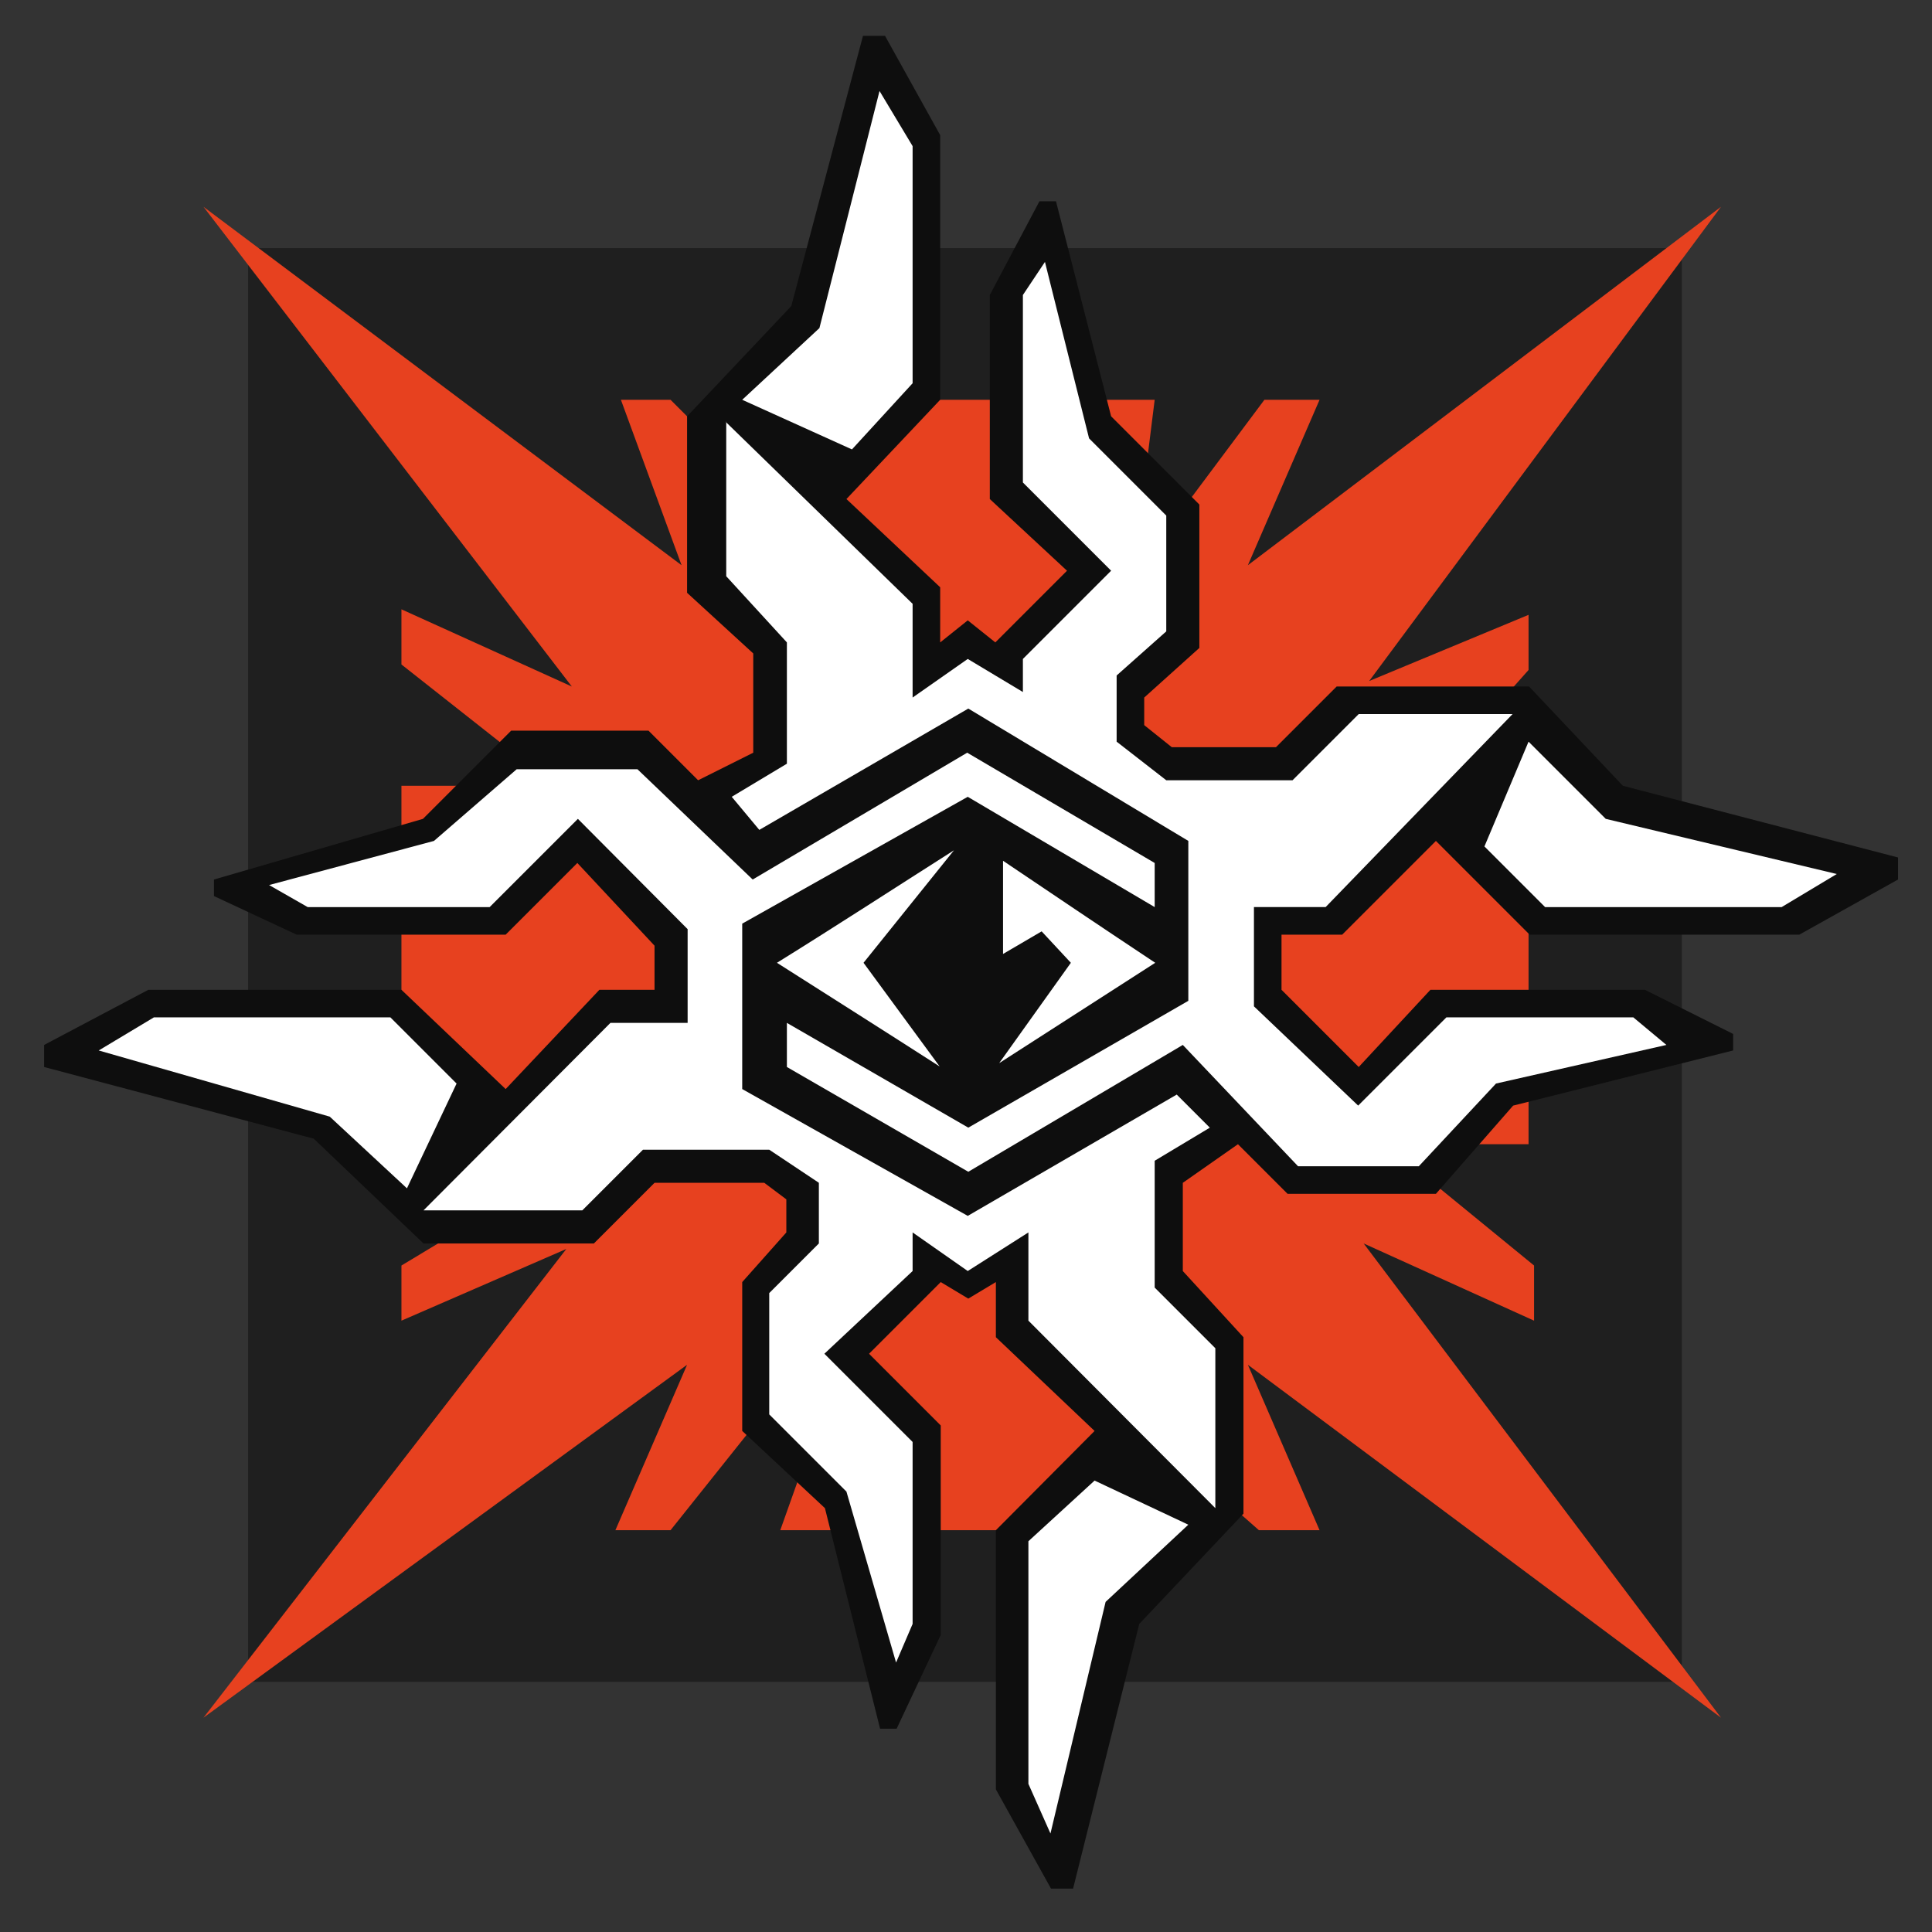 <svg width="96" height="96" viewBox="0 0 96 96" xmlns="http://www.w3.org/2000/svg">
        <rect x="0" y="0" width="96" height="96" fill="#333333" stroke="none"/>
        <g transform="translate(0, 0) scale(0.274) translate(0,0)"><path d="M45 45h260v260H45z" style="opacity:.4"/><path d="m36.9 37.5 86.7 65-11-30h9l9 9v-9h78.8l-4 32 23.9-32h10l-13 30 85.8-65-63.8 86 28.9-12v10l-16 18h16v68h-25.9l26.9 22v10l-30.9-14 64.8 86-85.8-64 13 30h-11l-17-15v15h-69.8l16-45-35.9 45h-10l13-30-87.7 64 65.8-85-29.9 13v-10l24.9-15H72.8v-72h27.9l-27.9-22v-10l30.9 14z" style="fill:#e7411f"/><path d="M156.5 6.5h4l10 18v48l-17 18 17 16v10l5-4 5 4 13-13-14-13v-37l9-17h3l10 39 16 16v26l-10 9v5l5 4h18.9l11-11h34.9l17 18 49.9 13v4l-17.9 10h-48.9l-17-17-17 17h-11v10l14 14 13-14h38.9l16 8v3l-39.9 10-14 16h-26.9l-9-9-10 7v16l11 12v32l-18.9 20-12 48h-4l-10-18v-47l17.9-18-17.9-17v-10l-5 3-5-3-13 13 13 13v38l-8 17h-3l-10-40-15-14v-27l8-9v-6l-4-3h-19.9l-11 11H76.8l-19.9-19-48.9-13v-4l18.9-10h45.9l18.9 18 17-18h10v-8l-14-15-13 13H53.8l-15-7v-3l37.9-11 16-16h24.9l9 9 10-5v-18l-12-11v-32l18.9-20z" style="fill:#0e0e0e"/><path d="m131.6 76.5 33.9 33v17l10-7 10 6v-6l16-16-16-16v-34l4-6 8 32 14 14v21l-9 8v12l9 7h22.9l12-12h27.9l-33.9 35h-13v18l18.9 18 16-16h33.9l6 5-30.9 7-14 15h-21.9l-20.9-22-38.9 23-32.9-19v-8l32.9 19 39.9-23v-29l-39.9-24-37.9 22-5-6 10-6v-22l-11-12v-28z" style="fill:#fff"/><path d="M209.4 156.5v8l-33.9-20-40.9 23v30l40.9 23 37.9-22 6 6-10 6v23l11 11v29l-33.9-34v-16l-11 7-10-7v7l-16 15 16 16v33l-3 7-9-31-14-14v-22l9-9v-11l-9-6h-22.9l-11 11H76.8l33.9-34h14v-17l-19.9-20-16 16h-33l-7-4 29.9-8 15-13h21.9l20.9 20 38.9-23z" style="fill:#fff"/><path d="m159.5 16.5 6 10v43l-11 12-19.9-9 14-13zm117.7 118 14 14 41.9 10-10 6h-42.9l-11-11zm-90.7 145 12-11 17 8-15 14-10 42-4-9zm-168.6-89 10-6h42.9l12 12-9 19-14-13zM173 154.2c-5.5 6.8-10.9 13.6-16.4 20.4l13.8 18.8c-9.8-6.3-19.6-12.5-29.5-18.8 10.8-6.7 21.4-13.6 32.1-20.4m8.9 1.9c9.2 6.2 18.4 12.4 27.6 18.5l-28.3 18.2 13-18.2-5.3-5.7-7 4.1z" style="fill:#fff"/></g>
    </svg>